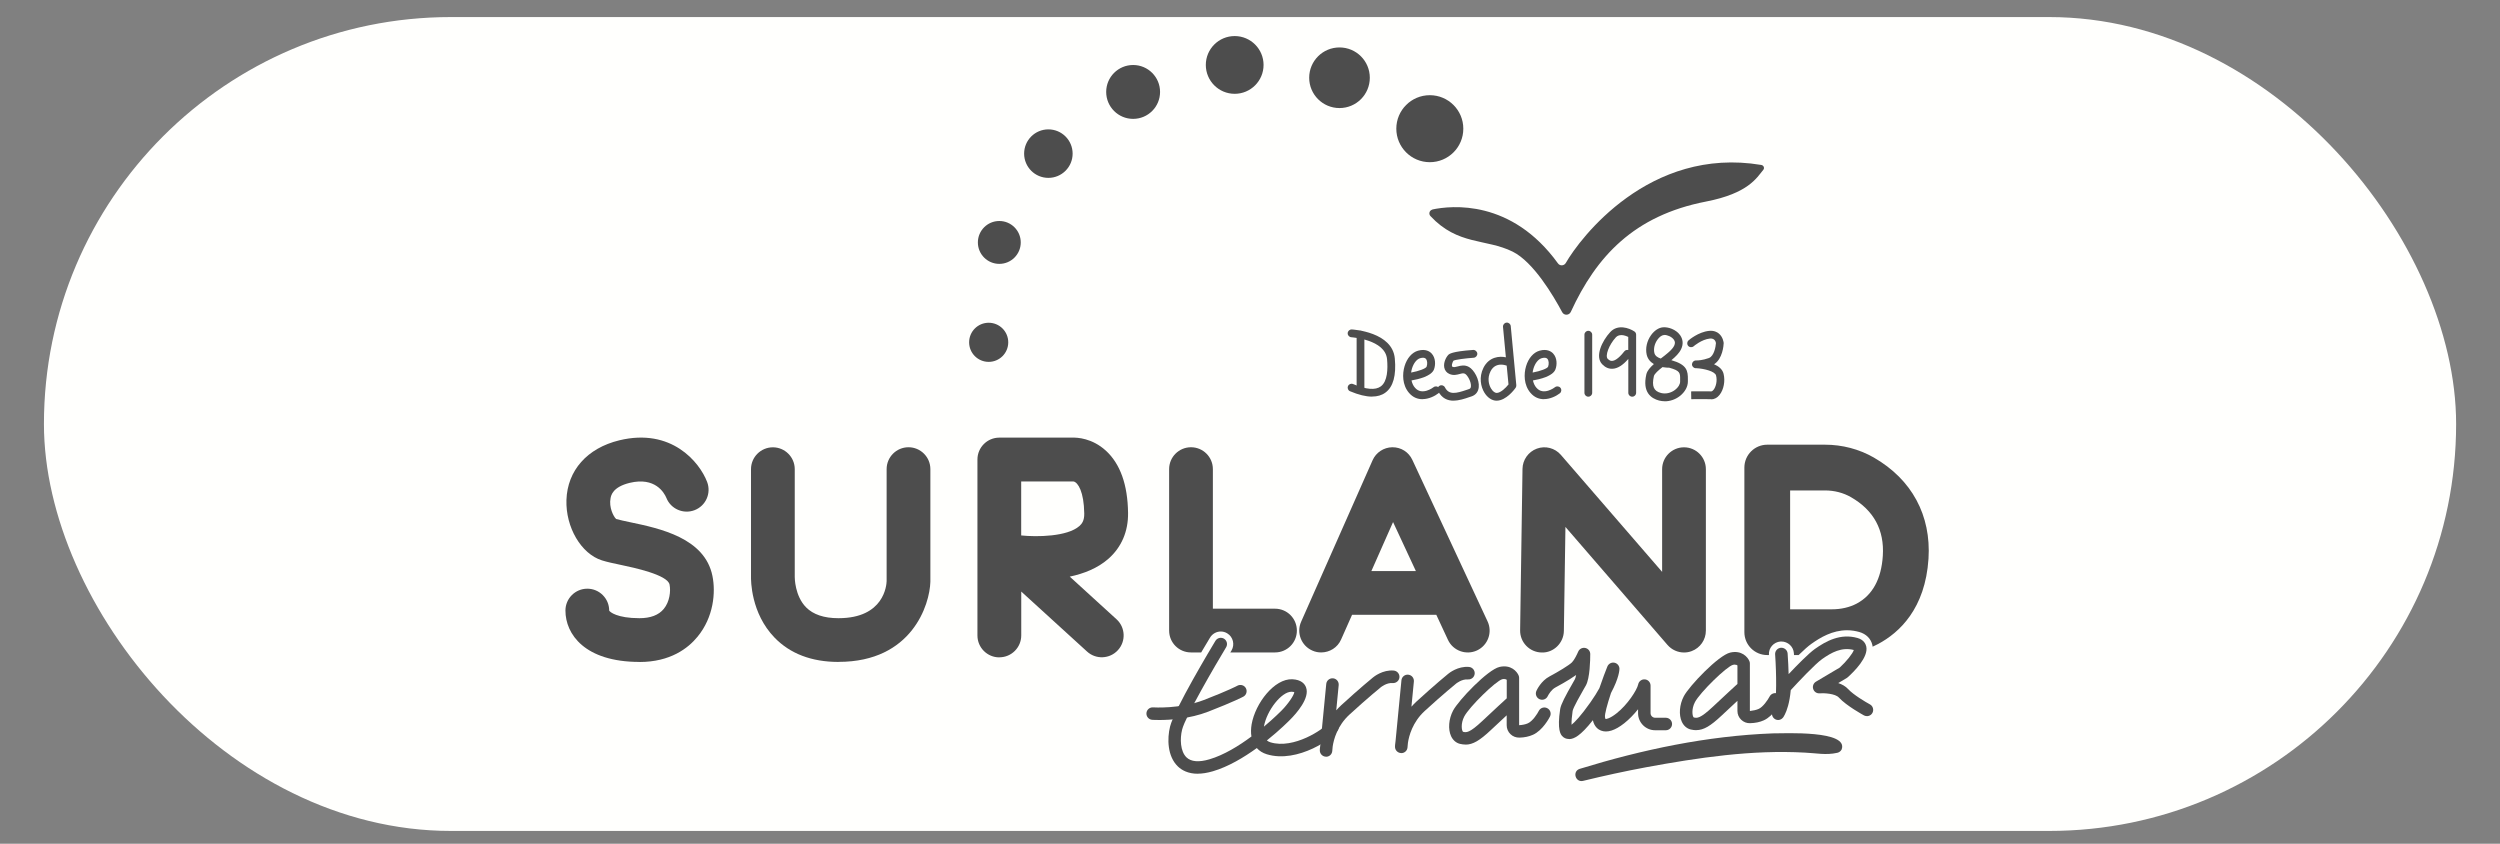 <?xml version="1.0" encoding="UTF-8"?>
<svg xmlns="http://www.w3.org/2000/svg" id="Banners_Imagenes" data-name="Banners &amp;amp; Imagenes" viewBox="0 0 400 135">
  <rect x="0" y="0" width="400" height="135" fill="#808080" stroke="none"/>
  <defs>
    <style>
      .cls-1 {
        fill: #4d4d4d;
      }

      .cls-2 {
        fill: #fffffd;
      }
    </style>
  </defs>
  <rect class="cls-2" x="7.03" y="2.73" width="385.95" height="130.22" rx="65.11" ry="65.11"></rect>
  <path class="cls-1" d="M227.59,63.87c-.74,0-1.51-.26-2.15-1.01-1.09-1.27-1.08-3.04-.71-4.27.38-1.28,1.19-2.21,2.16-2.48,1.21-.34,1.88.14,2.17.45.65.7.65,1.81.38,2.54-.41,1.09-2.48,1.58-3.6,1.77.1.45.28.86.56,1.17,1.12,1.31,2.9-.03,2.97-.09.27-.21.67-.16.88.11.21.27.16.66-.11.87-.55.43-1.53.93-2.54.93ZM227.68,57.24c-.13,0-.28.02-.45.07-.55.16-1.05.79-1.31,1.64-.07.22-.11.44-.14.66,1.24-.23,2.37-.65,2.48-.95.16-.44.11-1-.12-1.25-.11-.11-.26-.17-.46-.17Z"></path>
  <path class="cls-1" d="M247.03,63.87c-.74,0-1.51-.26-2.15-1.01-1.09-1.27-1.08-3.04-.71-4.27.38-1.28,1.19-2.21,2.16-2.48,1.2-.34,1.88.14,2.17.45.65.7.65,1.81.37,2.54-.41,1.09-2.48,1.58-3.6,1.77.1.45.28.86.56,1.17,1.12,1.31,2.9-.03,2.97-.09.27-.21.67-.16.88.11.21.27.16.66-.11.87-.55.43-1.53.93-2.54.93ZM247.12,57.24c-.13,0-.28.02-.45.07-.55.16-1.05.79-1.31,1.64-.07.22-.11.44-.14.66,1.24-.23,2.37-.65,2.48-.95.16-.44.11-1-.12-1.25-.11-.11-.26-.17-.46-.17Z"></path>
  <path class="cls-1" d="M219.53,63.46c-.99,0-2.17-.29-3.52-.86-.32-.13-.47-.5-.33-.82.13-.32.5-.47.82-.33,2.07.88,3.56,1.01,4.43.37,1.08-.79,1.14-2.8,1-4.34-.29-3.17-5.66-3.51-5.71-3.52-.34-.02-.61-.31-.59-.66.02-.34.31-.6.66-.59.27.02,6.5.42,6.88,4.65.25,2.71-.26,4.55-1.51,5.46-.57.42-1.29.63-2.13.63Z"></path>
  <path class="cls-1" d="M217.68,62.88c-.35,0-.62-.28-.62-.62v-8.71c0-.35.28-.62.62-.62s.62.28.62.62v8.71c0,.35-.28.62-.62.62Z"></path>
  <path class="cls-1" d="M232.57,64.11c-.95,0-1.87-.36-2.49-1.56-.16-.31-.04-.68.27-.84.31-.16.68-.04.84.27.64,1.25,1.79.97,3.47.4l.38-.13c.17-.06.29-.15.31-.42.07-.71-.54-1.8-.94-2.02-.23-.13-.46-.08-.86.03-.45.12-1,.27-1.63,0-.45-.19-.75-.56-.84-1.04-.15-.79.29-1.65.65-2.02.14-.14.55-.55,3.97-.79.33-.03.64.24.67.58.02.34-.24.64-.58.67-1.32.09-2.93.3-3.23.47-.08.09-.3.56-.25.85.01.06.03.1.11.13.22.09.44.04.81-.06.47-.13,1.12-.3,1.81.09.81.46,1.69,2.01,1.56,3.23-.07.73-.49,1.26-1.17,1.48l-.37.12c-.72.25-1.62.55-2.49.55Z"></path>
  <path class="cls-1" d="M239.46,64.11h-.02c-.72,0-1.45-.49-1.94-1.29-.57-.93-.9-2.46-.15-3.97.89-1.77,2.57-1.91,3.59-1.68l-.46-4.87c-.03-.34.22-.65.56-.68.34-.04.65.22.68.56l.89,9.45c.01.15-.03.3-.11.42-.15.21-1.5,2.06-3.05,2.06ZM240.17,58.34c-.54,0-1.25.19-1.69,1.08-.53,1.05-.3,2.12.1,2.76.25.42.6.69.88.69h0c.62,0,1.43-.77,1.9-1.36l-.29-3.02c-.06,0-.12-.01-.17-.04-.07-.02-.36-.11-.73-.11Z"></path>
  <path class="cls-1" d="M254.13,63.47c-.35,0-.62-.28-.62-.62v-9.3c0-.35.28-.62.62-.62s.62.28.62.62v9.3c0,.35-.28.62-.62.62Z"></path>
  <path class="cls-1" d="M261.15,63.47c-.35,0-.62-.28-.62-.62v-5.42c-.88,1.01-1.7,1.52-2.49,1.57-.61.04-1.17-.19-1.66-.69-1.27-1.26-.03-3.79,1.26-5.18,1.19-1.29,2.99-.67,3.86-.1.18.12.28.31.28.52v9.3c0,.35-.28.62-.62.62ZM259.4,53.62c-.31,0-.62.09-.86.35-1.11,1.2-1.77,2.98-1.3,3.45.31.31.56.34.71.32.36-.02.98-.3,1.94-1.52.15-.2.4-.27.63-.22v-2.09c-.27-.13-.7-.3-1.12-.3Z"></path>
  <path class="cls-1" d="M266.36,64.2c-.31,0-.61-.04-.9-.11-1.29-.34-2.7-1.33-2.05-4.18.13-.59.61-1.13,1.21-1.66-.53-.31-.98-.78-1.15-1.5-.23-1.03.03-2.2.7-3.13.52-.73,1.22-1.19,1.89-1.25.85-.08,2.1.33,2.76,1.26.47.67.53,1.46.16,2.23-.3.64-.89,1.22-1.56,1.77,2.48.71,2.66,1.66,2.64,3.13v.29c0,.83-.48,1.69-1.29,2.32-.71.55-1.57.84-2.42.84ZM266.01,58.73c-.67.52-1.3,1.07-1.39,1.46-.36,1.61-.03,2.39,1.15,2.69.75.19,1.58,0,2.24-.5.5-.38.81-.89.81-1.33v-.3c.01-1.09.02-1.43-1.75-1.92-.19,0-.59,0-1.06-.09ZM266.3,53.61s-.07,0-.11,0c-.31.03-.7.31-1,.74-.46.64-.65,1.44-.49,2.12.11.48.55.75,1.03.9,0,0,.01-.01.02-.02.85-.65,1.81-1.38,2.12-2.04.17-.37.16-.67-.06-.97-.33-.46-1.02-.75-1.51-.75Z"></path>
  <path class="cls-1" d="M273.81,63.87s-.03,0-.04,0c-1.01-.03-3.16,0-3.17,0l-.02-1.25s2.19-.03,3.22,0c0,0,0,0,0,0,.11,0,.24-.09.37-.25.36-.45.63-1.41.4-2.29-.17-.67-1.9-1.1-3.15-1.17-.07,0-.12,0-.14,0-.34-.03-.59-.33-.56-.66s.31-.59.65-.58c.03,0,.06,0,.09,0,.2,0,.93-.01,1.97-.39.83-.3,1.09-1.86,1.12-2.39-.03-.18-.17-.8-.97-.72-1.31.13-2.58,1.21-2.59,1.23-.26.22-.66.2-.88-.06-.23-.26-.2-.65.06-.88.06-.06,1.57-1.35,3.28-1.52.78-.08,1.29.19,1.57.43.67.56.76,1.42.77,1.52-.01.35-.17,2.54-1.54,3.39.72.31,1.34.79,1.52,1.52.29,1.15.03,2.54-.64,3.38-.37.47-.85.72-1.35.72Z"></path>
  <path class="cls-1" d="M229.16,33.52c3.07-.65,12.68-1.67,20.12,8.63.32.44.98.39,1.25-.08,2.24-3.91,13.34-18.68,31.27-15.68.38.06.57.48.33.78-1.06,1.28-2.39,3.76-9.17,5.08-11.53,2.24-17.55,8.78-21.63,17.65-.27.58-1.08.61-1.38.05-1.41-2.64-4.6-8.04-7.93-9.69-4.25-2.1-8.77-.98-13.15-5.69-.33-.35-.16-.93.31-1.03Z"></path>
  <circle class="cls-1" cx="159.89" cy="38.79" r="3.43"></circle>
  <circle class="cls-1" cx="167.74" cy="24.58" r="3.88"></circle>
  <circle class="cls-1" cx="181.3" cy="14.71" r="4.31"></circle>
  <circle class="cls-1" cx="197.55" cy="10.39" r="4.62"></circle>
  <circle class="cls-1" cx="214.32" cy="12.44" r="4.85"></circle>
  <circle class="cls-1" cx="228.77" cy="20.59" r="5.36"></circle>
  <circle class="cls-1" cx="158.19" cy="54.77" r="3.13"></circle>
  <path class="cls-1" d="M102.32,105.91h-.04c-8.72-.02-11.81-4.44-11.81-8.22,0-1.93,1.57-3.5,3.5-3.5s3.5,1.57,3.5,3.5c.09.22,1.27,1.22,4.83,1.22h.02c1.77,0,3.07-.5,3.88-1.48.95-1.15,1.14-2.83.93-3.9-.32-1.57-5.73-2.71-7.77-3.14-1.18-.25-2.2-.46-3.05-.73-3.33-1.05-5.82-5.3-5.68-9.67.16-4.73,3.32-8.29,8.46-9.54,8.32-2.02,12.83,3.47,14.05,6.66.69,1.81-.21,3.83-2.02,4.52-1.79.68-3.8-.2-4.5-1.97-.35-.83-1.8-3.39-5.88-2.4-2.7.66-2.97,2-3.05,2.45-.29,1.45.46,2.93.89,3.33.54.15,1.36.33,2.22.51,4.76,1,11.96,2.51,13.19,8.6.54,2.65.19,6.59-2.38,9.72-1.51,1.85-4.36,4.05-9.29,4.05Z"></path>
  <path class="cls-1" d="M134.18,105.91h-.06c-4.27-.01-7.7-1.32-10.19-3.89-3.81-3.93-3.78-9.2-3.77-9.79v-17.16c0-1.93,1.57-3.5,3.5-3.5s3.5,1.57,3.5,3.5v17.26c0,.09,0,3.01,1.82,4.85,1.13,1.14,2.86,1.73,5.15,1.73h.04c7.31,0,7.67-5.31,7.69-5.92v-17.93c0-1.93,1.57-3.5,3.5-3.5s3.5,1.57,3.5,3.5v18.02c-.1,3.64-2.93,12.82-14.68,12.82Z"></path>
  <path class="cls-1" d="M159.89,105.18c-1.93,0-3.5-1.57-3.5-3.5v-28.16c0-1.93,1.57-3.5,3.5-3.5h11.66c.82-.03,3.19.09,5.37,2.07,2.31,2.1,3.51,5.45,3.57,9.97.04,2.96-1.05,5.5-3.15,7.35-1.73,1.52-3.95,2.38-6.18,2.85l7.48,6.82c1.43,1.3,1.53,3.52.23,4.94-1.3,1.43-3.52,1.53-4.94.23l-10.53-9.6v7.02c0,1.93-1.57,3.5-3.5,3.5ZM163.39,85.67c2.48.26,7.38.21,9.32-1.51.39-.35.79-.85.77-2-.05-3.49-1-4.94-1.68-5.12-.07.02.03-.01-.18-.01h-8.23v8.64ZM171.91,77.01h0Z"></path>
  <path class="cls-1" d="M207.5,100.89c0,1.94-1.56,3.5-3.5,3.5h-7.15c.07-.1.13-.21.19-.31.56-.95.26-2.18-.69-2.75-.31-.19-.66-.29-1.03-.29-.69,0-1.35.37-1.71.97-.26.43-.77,1.29-1.42,2.38h-1.63c-1.94,0-3.5-1.56-3.5-3.5v-25.83c0-1.93,1.56-3.5,3.5-3.5s3.5,1.57,3.5,3.5v22.33h9.94c1.94,0,3.5,1.57,3.5,3.5Z"></path>
  <path class="cls-1" d="M238.01,99.42l-12.03-25.83c-.58-1.25-1.79-2.04-3.21-2.03-1.37.02-2.61.83-3.16,2.09l-11.43,25.83c-.78,1.77.02,3.83,1.79,4.61.46.21.94.3,1.41.3,1.35,0,2.63-.77,3.2-2.08l1.75-3.94h13.48l1.86,4c.81,1.75,2.9,2.51,4.65,1.7,1.75-.82,2.51-2.9,1.69-4.65ZM219.42,91.37l3.47-7.84,3.65,7.84h-7.12Z"></path>
  <path class="cls-1" d="M269.45,104.4c-1,0-1.97-.43-2.65-1.21l-16.33-18.88-.25,16.64c-.03,1.93-1.65,3.52-3.55,3.45-1.93-.03-3.48-1.62-3.45-3.55l.38-25.83c.02-1.45.94-2.74,2.3-3.24,1.36-.5,2.89-.1,3.84,1l16.2,18.72v-16.43c0-1.93,1.57-3.5,3.5-3.5s3.5,1.57,3.5,3.5v25.83c0,1.46-.91,2.77-2.28,3.28-.4.15-.81.22-1.22.22Z"></path>
  <path class="cls-1" d="M299.8,73.2c-2.34-1.34-5.03-2.05-7.8-2.05h-9.24c-2.02,0-3.66,1.64-3.66,3.66v26.34c0,2.02,1.64,3.66,3.66,3.66h.27v-.04c-.08-1.1.76-2.05,1.86-2.13h.12c1.06,0,1.94.82,2.01,1.86.01.11.01.21.02.31h.74c.88-.86,1.56-1.46,2.05-1.8,1.42-1.01,3.35-2.17,5.7-2.17.66,0,1.32.1,1.96.28,1.09.31,1.86,1.07,2.09,2.09.02.09.04.18.04.26.3-.13.59-.28.88-.43,3.39-1.81,7.54-5.64,8.06-13.64.44-6.95-2.67-12.7-8.76-16.2ZM301.25,88.94c-.24,3.71-1.65,6.29-4.19,7.64-1.12.59-2.49.91-3.96.91h-6.68v-19.02h5.58c1.49,0,2.93.37,4.16,1.08,3.64,2.09,5.36,5.25,5.09,9.39Z"></path>
  <path class="cls-1" d="M191.65,123.8c-1.57,0-2.58-.58-3.19-1.17-1.69-1.63-1.73-4.45-1.25-6.38.7-2.79,6.59-12.61,7.26-13.72.29-.47.9-.62,1.37-.34.47.29.62.9.34,1.37-1.78,2.95-6.51,11.06-7.04,13.17-.37,1.47-.3,3.48.7,4.45.73.7,1.97.81,3.67.31,2.31-.68,4.72-2.16,6.72-3.65-.1-.59-.09-1.24.03-1.95.59-3.38,3.64-7.33,6.51-7.21,1.43.07,1.98.73,2.19,1.28.67,1.72-1.56,4.21-2.55,5.2-.12.12-1.57,1.6-3.71,3.31.16.13.35.23.57.3,3.76,1.15,8.53-2.16,9.03-2.9.2-.51.77-.72,1.28-.52.51.21.74.83.54,1.34-.54,1.35-6.51,5.51-11.44,3.99-.65-.2-1.19-.54-1.59-.99-2.09,1.51-4.57,2.99-7.02,3.71-.93.27-1.73.39-2.42.39ZM206.62,110.68c-1.58,0-3.93,2.97-4.39,5.55,0,0,0,.02,0,.03,1.65-1.38,2.73-2.49,2.76-2.51,1.08-1.08,2.04-2.48,2.1-3.01-.07-.02-.2-.05-.41-.06-.02,0-.04,0-.06,0Z"></path>
  <path class="cls-1" d="M212.17,121.07s-.03,0-.05,0c-.53-.03-.95-.47-.95-1,0-.05,0-.4.09-.94l.94-9.7c.05-.55.54-.95,1.09-.9.55.05.95.54.9,1.09l-.39,4.03c.24-.27.5-.54.78-.8,3.05-2.8,5.01-4.38,5.09-4.45.14-.12,1.57-1.27,3.33-1.11.55.05.96.54.91,1.09-.05.55-.54.95-1.09.91-.96-.09-1.88.66-1.89.67-.03.03-2.01,1.62-5.01,4.37-1.96,1.79-2.53,4.01-2.69,5.1l-.07.75c-.05.52-.48.9-.99.9Z"></path>
  <path class="cls-1" d="M224.2,120.49s-.03,0-.05,0c-.53-.03-.95-.47-.95-1,0-.05,0-.4.09-.94l.94-9.7c.05-.55.54-.96,1.09-.9.55.05.95.54.9,1.09l-.39,4.03c.24-.27.5-.54.78-.8,3.05-2.8,5.01-4.38,5.09-4.45.14-.12,1.56-1.27,3.34-1.11.55.05.96.54.91,1.09-.05.55-.53.95-1.09.91-.96-.09-1.88.66-1.89.67-.03.03-2.01,1.62-5.01,4.37-1.96,1.79-2.53,4.01-2.69,5.1l-.07.75c-.05.52-.48.9-.99.9Z"></path>
  <path class="cls-1" d="M185.5,115.2c-.67,0-1.09-.03-1.15-.03-.55-.04-.96-.52-.92-1.07.04-.55.52-.96,1.07-.92.04,0,4.3.29,8.12-1.18,3.94-1.52,5.36-2.28,5.37-2.29.48-.26,1.09-.08,1.35.4.26.48.08,1.09-.4,1.35-.06.03-1.51.81-5.61,2.4-3.02,1.17-6.19,1.34-7.84,1.34Z"></path>
  <path class="cls-1" d="M234.48,119.13c-.28,0-.57-.04-.88-.11-.62-.15-1.13-.59-1.43-1.24-.51-1.11-.38-2.75.32-4.08.87-1.65,5.53-6.55,7.43-6.99,1.82-.42,2.8.72,3.07,1.39.05.12.07.24.07.37v7.56c.53-.03,1.02-.13,1.4-.3.78-.35,1.55-1.58,1.75-1.99.25-.49.85-.69,1.35-.43.49.25.69.85.43,1.35-.11.22-1.16,2.2-2.71,2.9-.62.28-1.35.44-2.16.46-.56.01-1.06-.18-1.45-.56-.39-.38-.6-.88-.6-1.42v-1.59c-.7.65-1.59,1.47-2.53,2.36-1.78,1.67-2.87,2.33-4.06,2.33ZM240.68,108.63c-.09,0-.19.01-.3.04-1.01.24-5.29,4.42-6.1,5.97-.59,1.12-.42,2.28-.19,2.45.52.12.99.23,3.09-1.74,1.87-1.76,3.54-3.3,3.9-3.62v-2.96c-.07-.07-.19-.12-.39-.12Z"></path>
  <path class="cls-1" d="M271.4,116.83c-.28,0-.57-.04-.88-.11-.62-.15-1.13-.59-1.43-1.24-.51-1.11-.38-2.75.32-4.08.87-1.65,5.53-6.55,7.43-6.99,1.82-.42,2.8.72,3.07,1.39.05.12.07.24.07.37v7.59c.52-.06,1.01-.16,1.4-.33.69-.31,1.44-1.39,1.76-1.99.25-.49.86-.68,1.35-.43.49.25.68.85.43,1.34-.11.22-1.16,2.2-2.71,2.9-.63.29-1.38.44-2.2.46-.55.02-1.05-.19-1.43-.56-.38-.37-.59-.86-.59-1.39v-1.63c-.7.65-1.59,1.47-2.53,2.36-1.78,1.67-2.87,2.33-4.06,2.33ZM277.59,106.33c-.09,0-.19.01-.3.04-1.01.24-5.29,4.42-6.1,5.97-.59,1.12-.42,2.28-.19,2.45.52.12.99.23,3.09-1.74,1.87-1.76,3.55-3.3,3.9-3.62v-2.96c-.07-.07-.19-.12-.39-.12Z"></path>
  <path class="cls-1" d="M251.02,118.24c-.43,0-.82-.17-1.09-.49-.2-.23-.82-.94-.3-4.31.12-.74.81-2.06,2.05-4.22l.3-.53c.07-.13.14-.37.2-.69-1.25.9-3.22,1.94-3.32,2-.63.33-1.09,1.11-1.22,1.38-.23.5-.82.72-1.32.49-.5-.23-.72-.82-.5-1.32.07-.16.75-1.61,2.1-2.32,1.37-.73,3.13-1.79,3.59-2.25.36-.36.8-1.24,1-1.71.18-.44.65-.69,1.12-.6.47.09.81.5.81.98,0,.88-.05,3.86-.7,5.02l-.31.54c-.47.82-1.72,3-1.81,3.54-.13.87-.19,1.67-.17,2.21.5-.4,1.45-1.36,3.03-3.6.6-.85,1.06-1.6,1.42-2.25.49-1.45,1.01-2.8,1.28-3.47.18-.44.65-.7,1.12-.61.47.09.81.5.81.98,0,.17-.05,1.44-1.35,3.87-.61,1.84-1.04,3.42-.96,3.88.03.18.08.26.09.28.06.02.66-.04,1.75-.9,1.75-1.37,3.28-3.73,3.47-4.64.1-.5.57-.85,1.08-.8.51.05.9.48.9,1v4.41c0,.4.33.73.73.73h1.71c.55,0,1,.45,1,1s-.45,1-1,1h-1.71c-1.51,0-2.73-1.23-2.73-2.73v-.63c-.67.84-1.45,1.64-2.21,2.24-1.48,1.17-2.74,1.56-3.73,1.17-.39-.15-1.06-.57-1.29-1.66-2.02,2.57-3.04,2.98-3.71,3.02-.03,0-.06,0-.09,0ZM251.5,116.53h0Z"></path>
  <path class="cls-1" d="M284.51,115.2c-.26,0-.52-.1-.71-.3-.35-.36-.39-.92-.08-1.32h0s.09-.13.21-.43c.32-1.31.32-5.17.09-8.44-.04-.55.38-1.03.93-1.07.56-.03,1.03.38,1.07.93.08,1.2.14,2.3.16,3.29,1.3-1.38,3.2-3.32,4.22-4.04,1.73-1.22,4.06-2.53,6.81-1.74,1.01.29,1.3.97,1.39,1.35.39,1.7-1.94,4.02-2.96,4.93-.05.04-.1.08-.16.12l-1.36.81c.6.2,1.17.51,1.59.97.81.89,2.79,2.07,3.48,2.44.48.26.66.87.4,1.36-.26.49-.87.66-1.36.4-.11-.06-2.8-1.53-4.01-2.85-.58-.64-2.33-.73-3.08-.68-.47.04-.89-.25-1.03-.7-.14-.44.04-.92.44-1.16l3.81-2.26c1.08-.99,2.08-2.25,2.25-2.81-1.95-.51-3.58.4-5.07,1.45-1.11.78-3.81,3.65-5.02,4.97-.19,2.09-.64,3.3-.95,3.91-.13.3-.29.52-.47.66-.18.14-.4.21-.61.21Z"></path>
  <path class="cls-1" d="M252.74,123.02c10.05-3.09,20.38-5.28,30.91-5.68,1.84,0,12.19-.52,11.01,2.58-.15.28-.41.47-.7.53-1.8.41-3.44.04-5.16-.03-8.51-.48-17.05.8-25.42,2.34-3.38.63-6.77,1.37-10.09,2.18-1.22.29-1.76-1.51-.55-1.92h0Z"></path>
</svg>
